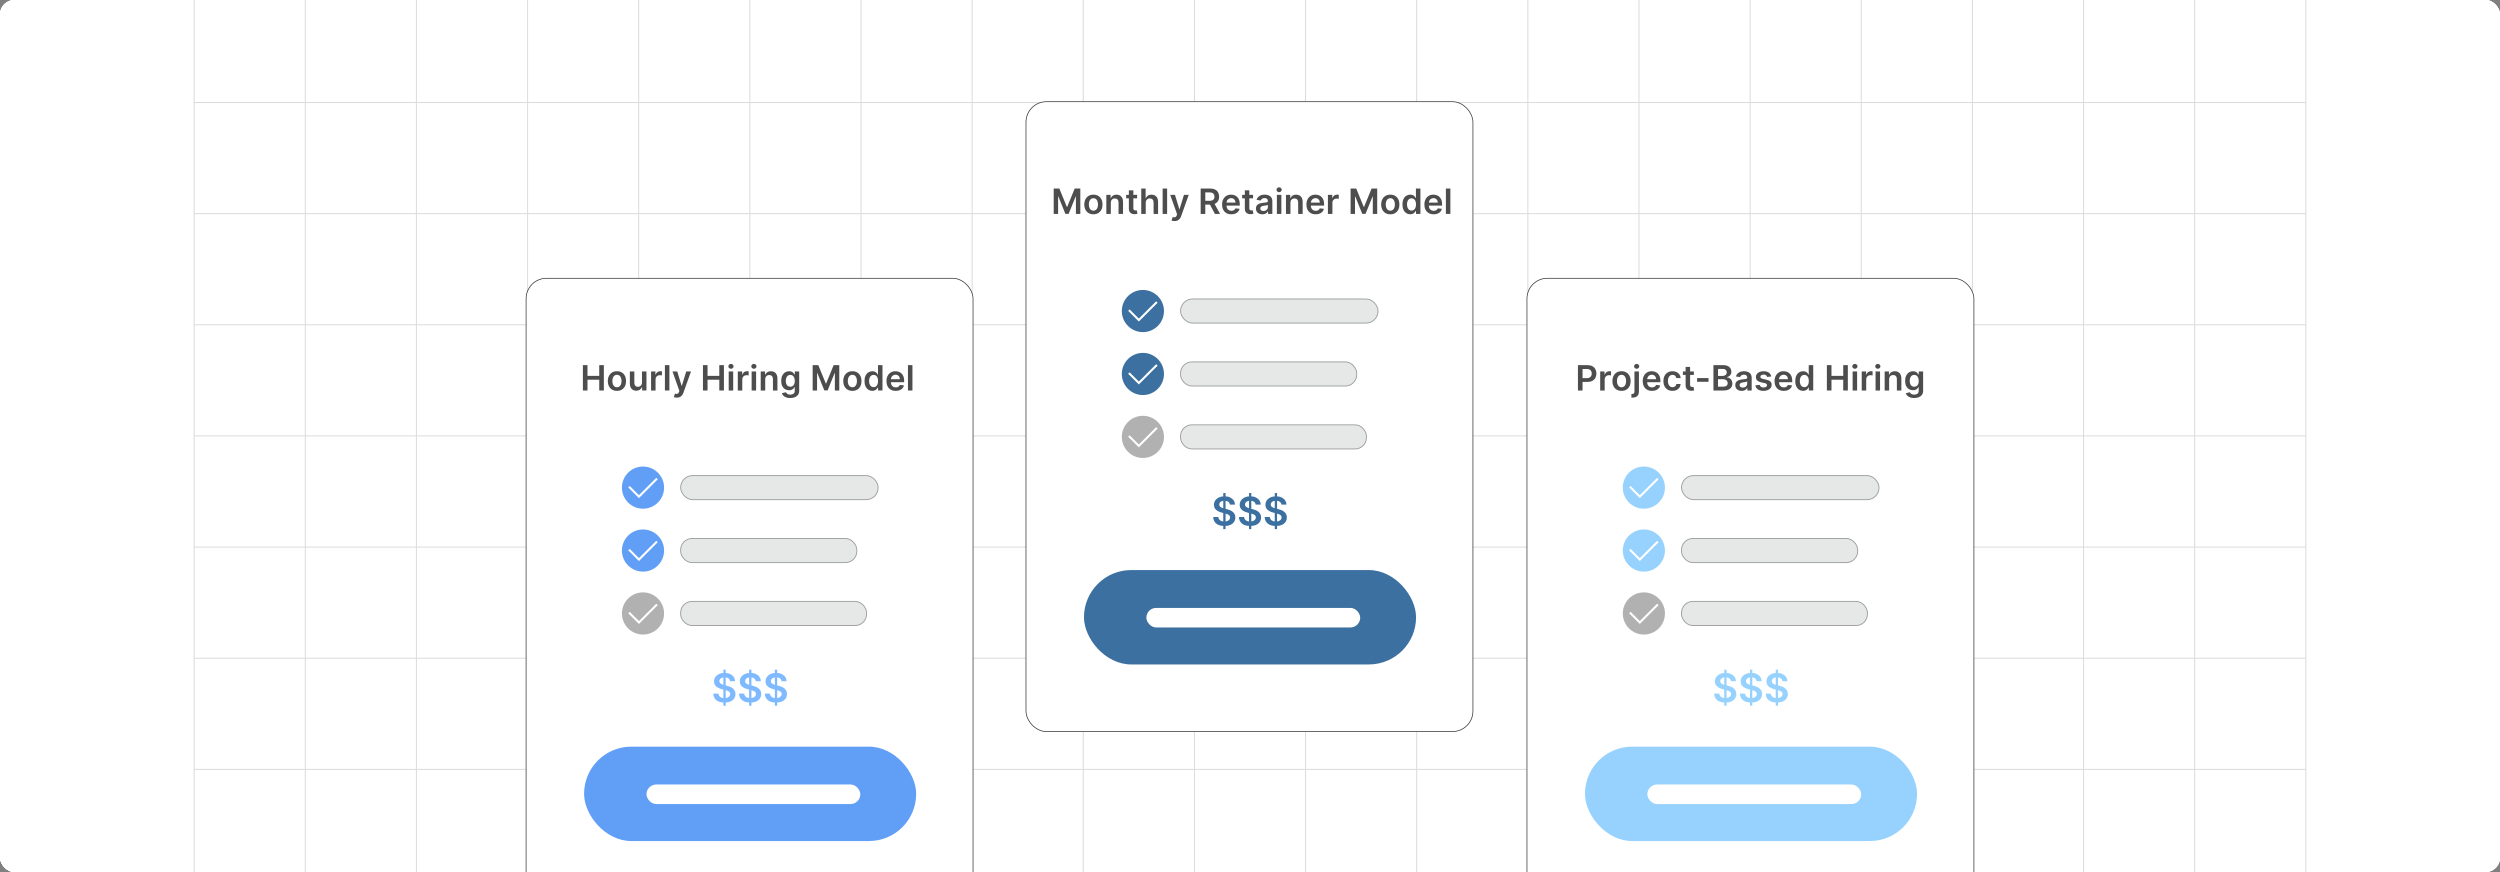 <?xml version="1.0" encoding="UTF-8"?><svg id="Layer_1" xmlns="http://www.w3.org/2000/svg" xmlns:xlink="http://www.w3.org/1999/xlink" viewBox="0 0 860 300"><rect x="0" y="0" width="860" height="300" fill="#808080" stroke="none"/><defs><clipPath id="clippath"><rect y="-.038" width="860" height="300.076" fill="none" stroke-width="0"/></clipPath><clipPath id="clippath-1"><rect y="-.038" width="860" height="300.076" fill="none" stroke-width="0"/></clipPath></defs><rect y="0" width="860" height="300" rx="5" ry="5" fill="#fff" stroke-width="0"/><rect width="860" height="300" rx="5" ry="5" fill="#fff" stroke-width="0"/><g clip-path="url(#clippath)"><rect width="860" height="300" rx="5" ry="5" fill="#fff" stroke-width="0"/><g clip-path="url(#clippath-1)"><rect y="-.038" width="860" height="300" rx="5" ry="5" fill="#fff" stroke-width="0"/><rect x="66.787" y="-2.966" width="726.419" height="305.872" fill="none" stroke="#dbdcdd" stroke-miterlimit="10" stroke-width=".353"/><polyline points="66.791 264.672 105.02 264.672 143.248 264.672 143.265 264.672 181.493 264.672 219.705 264.672 219.721 264.672 257.95 264.672 296.178 264.672 296.195 264.672 334.423 264.672 372.651 264.672 410.896 264.672 449.108 264.672 487.337 264.672 487.353 264.672 525.581 264.672 563.81 264.672 563.826 264.672 602.054 264.672 640.267 264.672 640.283 264.672 678.511 264.672 716.74 264.672 754.968 264.672 754.984 264.672 793.213 264.672" fill="none" stroke="#dbdcdd" stroke-miterlimit="10" stroke-width=".353"/><polyline points="66.791 226.428 105.02 226.428 143.248 226.428 143.265 226.428 181.493 226.428 219.705 226.428 219.721 226.428 257.95 226.428 296.178 226.428 296.195 226.428 334.423 226.428 372.651 226.428 410.896 226.428 449.108 226.428 487.337 226.428 487.353 226.428 525.581 226.428 563.81 226.428 563.826 226.428 602.054 226.428 640.267 226.428 640.283 226.428 678.511 226.428 716.74 226.428 754.968 226.428 754.984 226.428 793.213 226.428" fill="none" stroke="#dbdcdd" stroke-miterlimit="10" stroke-width=".353"/><polyline points="66.791 188.199 105.02 188.199 143.248 188.199 143.265 188.199 181.493 188.199 219.705 188.199 219.721 188.199 257.95 188.199 296.178 188.199 296.195 188.199 334.423 188.199 372.651 188.199 410.896 188.199 449.108 188.199 487.337 188.199 487.353 188.199 525.581 188.199 563.81 188.199 563.826 188.199 602.054 188.199 640.267 188.199 640.283 188.199 678.511 188.199 716.74 188.199 754.968 188.199 754.984 188.199 793.213 188.199" fill="none" stroke="#dbdcdd" stroke-miterlimit="10" stroke-width=".353"/><polyline points="66.791 149.954 105.02 149.954 143.248 149.954 143.265 149.954 181.493 149.954 219.705 149.954 219.721 149.954 257.95 149.954 296.178 149.954 296.195 149.954 334.423 149.954 372.651 149.954 410.896 149.954 449.108 149.954 487.337 149.954 487.353 149.954 525.581 149.954 563.81 149.954 563.826 149.954 602.054 149.954 640.267 149.954 640.283 149.954 678.511 149.954 716.74 149.954 754.968 149.954 754.984 149.954 793.213 149.954" fill="none" stroke="#dbdcdd" stroke-miterlimit="10" stroke-width=".353"/><polyline points="66.791 111.726 105.02 111.726 143.248 111.726 143.265 111.726 181.493 111.726 219.705 111.726 219.721 111.726 257.95 111.726 296.178 111.726 296.195 111.726 334.423 111.726 372.651 111.726 410.896 111.726 449.108 111.726 487.337 111.726 487.353 111.726 525.581 111.726 563.81 111.726 563.826 111.726 602.054 111.726 640.267 111.726 640.283 111.726 678.511 111.726 716.74 111.726 754.968 111.726 754.984 111.726 793.213 111.726" fill="none" stroke="#dbdcdd" stroke-miterlimit="10" stroke-width=".353"/><polyline points="66.791 73.498 105.02 73.498 143.248 73.498 143.265 73.498 181.493 73.498 219.705 73.498 219.721 73.498 257.95 73.498 296.178 73.498 296.195 73.498 334.423 73.498 372.651 73.498 410.896 73.498 449.108 73.498 487.337 73.498 487.353 73.498 525.581 73.498 563.81 73.498 563.826 73.498 602.054 73.498 640.267 73.498 640.283 73.498 678.511 73.498 716.74 73.498 754.968 73.498 754.984 73.498 793.213 73.498" fill="none" stroke="#dbdcdd" stroke-miterlimit="10" stroke-width=".353"/><polyline points="66.791 35.269 105.02 35.269 143.248 35.269 143.265 35.269 181.493 35.269 219.705 35.269 219.721 35.269 257.95 35.269 296.178 35.269 296.195 35.269 334.423 35.269 372.651 35.269 410.896 35.269 449.108 35.269 487.337 35.269 487.353 35.269 525.581 35.269 563.81 35.269 563.826 35.269 602.054 35.269 640.267 35.269 640.283 35.269 678.511 35.269 716.74 35.269 754.968 35.269 754.984 35.269 793.213 35.269" fill="none" stroke="#dbdcdd" stroke-miterlimit="10" stroke-width=".353"/><polyline points="754.966 -2.982 754.966 -2.966 754.966 35.273 754.966 73.498 754.966 111.722 754.966 111.738 754.966 149.947 754.966 188.202 754.966 226.427 754.966 264.666 754.966 302.906" fill="none" stroke="#dbdcdd" stroke-miterlimit="10" stroke-width=".353"/><polyline points="716.742 -2.982 716.742 -2.966 716.742 35.273 716.742 73.498 716.742 111.722 716.742 111.738 716.742 149.947 716.742 188.202 716.742 226.427 716.742 264.666 716.742 302.906" fill="none" stroke="#dbdcdd" stroke-miterlimit="10" stroke-width=".353"/><polyline points="678.517 -2.982 678.517 -2.966 678.517 35.273 678.517 73.498 678.517 111.722 678.517 111.738 678.517 149.947 678.517 188.202 678.517 226.427 678.517 264.666 678.517 302.906" fill="none" stroke="#dbdcdd" stroke-miterlimit="10" stroke-width=".353"/><polyline points="640.262 -2.982 640.262 -2.966 640.262 35.273 640.262 73.498 640.262 111.722 640.262 111.738 640.262 149.947 640.262 188.202 640.262 226.427 640.262 264.666 640.262 302.906" fill="none" stroke="#dbdcdd" stroke-miterlimit="10" stroke-width=".353"/><polyline points="602.053 -2.982 602.053 -2.966 602.053 35.273 602.053 73.498 602.053 111.722 602.053 111.738 602.053 149.947 602.053 188.202 602.053 226.427 602.053 264.666 602.053 302.906" fill="none" stroke="#dbdcdd" stroke-miterlimit="10" stroke-width=".353"/><polyline points="563.813 -2.982 563.813 -2.966 563.813 35.273 563.813 73.498 563.813 111.722 563.813 111.738 563.813 149.947 563.813 188.202 563.813 226.427 563.813 264.666 563.813 302.906" fill="none" stroke="#dbdcdd" stroke-miterlimit="10" stroke-width=".353"/><polyline points="525.588 -2.982 525.588 -2.966 525.588 35.273 525.588 73.498 525.588 111.722 525.588 111.738 525.588 149.947 525.588 188.202 525.588 226.427 525.588 264.666 525.588 302.906" fill="none" stroke="#dbdcdd" stroke-miterlimit="10" stroke-width=".353"/><polyline points="487.334 -2.982 487.334 -2.966 487.334 35.273 487.334 73.498 487.334 111.722 487.334 111.738 487.334 149.947 487.334 188.202 487.334 226.427 487.334 264.666 487.334 302.906" fill="none" stroke="#dbdcdd" stroke-miterlimit="10" stroke-width=".353"/><polyline points="449.109 -2.982 449.109 -2.966 449.109 35.273 449.109 73.498 449.109 111.722 449.109 111.738 449.109 149.947 449.109 188.202 449.109 226.427 449.109 264.666 449.109 302.906" fill="none" stroke="#dbdcdd" stroke-miterlimit="10" stroke-width=".353"/><polyline points="410.899 -2.982 410.899 -2.966 410.899 35.273 410.899 73.498 410.899 111.722 410.899 111.738 410.899 149.947 410.899 188.202 410.899 226.427 410.899 264.666 410.899 302.906" fill="none" stroke="#dbdcdd" stroke-miterlimit="10" stroke-width=".353"/><polyline points="372.645 -2.982 372.645 -2.966 372.645 35.273 372.645 73.498 372.645 111.722 372.645 111.738 372.645 149.947 372.645 188.202 372.645 226.427 372.645 264.666 372.645 302.906" fill="none" stroke="#dbdcdd" stroke-miterlimit="10" stroke-width=".353"/><polyline points="334.42 -2.982 334.42 -2.966 334.42 35.273 334.42 73.498 334.42 111.722 334.42 111.738 334.42 149.947 334.42 188.202 334.42 226.427 334.42 264.666 334.42 302.906" fill="none" stroke="#dbdcdd" stroke-miterlimit="10" stroke-width=".353"/><polyline points="296.18 -2.982 296.18 -2.966 296.18 35.273 296.18 73.498 296.18 111.722 296.18 111.738 296.18 149.947 296.18 188.202 296.18 226.427 296.18 264.666 296.18 302.906" fill="none" stroke="#dbdcdd" stroke-miterlimit="10" stroke-width=".353"/><polyline points="257.956 -2.982 257.956 -2.966 257.956 35.273 257.956 73.498 257.956 111.722 257.956 111.738 257.956 149.947 257.956 188.202 257.956 226.427 257.956 264.666 257.956 302.906" fill="none" stroke="#dbdcdd" stroke-miterlimit="10" stroke-width=".353"/><polyline points="219.701 -2.982 219.701 -2.966 219.701 35.273 219.701 73.498 219.701 111.722 219.701 111.738 219.701 149.947 219.701 188.202 219.701 226.427 219.701 264.666 219.701 302.906" fill="none" stroke="#dbdcdd" stroke-miterlimit="10" stroke-width=".353"/><polyline points="181.491 -2.982 181.491 -2.966 181.491 35.273 181.491 73.498 181.491 111.722 181.491 111.738 181.491 149.947 181.491 188.202 181.491 226.427 181.491 264.666 181.491 302.906" fill="none" stroke="#dbdcdd" stroke-miterlimit="10" stroke-width=".353"/><polyline points="143.252 -2.982 143.252 -2.966 143.252 35.273 143.252 73.498 143.252 111.722 143.252 111.738 143.252 149.947 143.252 188.202 143.252 226.427 143.252 264.666 143.252 302.906" fill="none" stroke="#dbdcdd" stroke-miterlimit="10" stroke-width=".353"/><polyline points="105.027 -2.982 105.027 -2.966 105.027 35.273 105.027 73.498 105.027 111.722 105.027 111.738 105.027 149.947 105.027 188.202 105.027 226.427 105.027 264.666 105.027 302.906" fill="none" stroke="#dbdcdd" stroke-miterlimit="10" stroke-width=".353"/><rect x="525.275" y="95.728" width="153.749" height="216.672" rx="7.028" ry="7.028" fill="#fff" stroke="#333" stroke-miterlimit="10" stroke-width=".25"/><path d="M542.811,134.332v-8.727h3.273c.67,0,1.233.125,1.69.375s.801.594,1.035,1.029c.234.436.352.932.352,1.485,0,.56-.117,1.057-.353,1.491-.235.435-.584.776-1.044,1.025-.46.248-1.027.372-1.7.372h-2.169v-1.3h1.956c.392,0,.713-.067.963-.204s.435-.324.556-.562c.121-.238.182-.513.182-.822s-.06-.582-.182-.818c-.12-.235-.307-.42-.558-.552-.252-.132-.575-.198-.97-.198h-1.449v7.406h-1.581Z" fill="#4d4d4d" stroke-width="0"/><path d="M550.466,134.332v-6.546h1.495v1.092h.068c.119-.378.324-.67.616-.876.291-.206.624-.31.999-.31.085,0,.181.004.287.011.107.008.195.019.267.032v1.419c-.065-.022-.168-.043-.309-.061s-.276-.027-.407-.027c-.281,0-.533.06-.756.181-.224.121-.398.288-.526.501s-.192.459-.192.737v3.848h-1.542Z" fill="#4d4d4d" stroke-width="0"/><path d="M557.807,134.46c-.639,0-1.193-.141-1.662-.422s-.831-.675-1.088-1.181c-.258-.506-.386-1.097-.386-1.772s.128-1.269.386-1.777c.257-.508.619-.903,1.088-1.185s1.023-.422,1.662-.422c.64,0,1.193.141,1.662.422s.832.677,1.089,1.185c.257.509.386,1.102.386,1.777s-.129,1.267-.386,1.772-.62.899-1.089,1.181-1.022.422-1.662.422ZM557.816,133.224c.347,0,.637-.096.869-.287.233-.191.407-.449.522-.773s.172-.685.172-1.082c0-.401-.057-.764-.172-1.089s-.289-.585-.522-.778c-.232-.193-.522-.289-.869-.289-.355,0-.649.096-.884.289s-.409.453-.524.778-.173.688-.173,1.089c0,.398.058.758.173,1.082s.29.582.524.773.528.287.884.287Z" fill="#4d4d4d" stroke-width="0"/><path d="M562.248,127.786h1.542v6.921c0,.472-.089.86-.269,1.168-.179.307-.438.535-.775.685s-.748.226-1.231.226c-.057,0-.109,0-.157-.002-.049-.001-.102-.003-.158-.006v-1.258c.043.003.081.005.115.007.034.001.069.002.106.002.296,0,.507-.071.635-.215s.192-.353.192-.629v-6.899ZM563.014,126.857c-.247,0-.458-.081-.633-.245-.175-.163-.262-.359-.262-.59,0-.233.087-.431.262-.595.175-.163.386-.245.633-.245.244,0,.454.082.629.245.175.164.262.361.262.595,0,.231-.087.427-.262.59-.175.164-.385.245-.629.245Z" fill="#4d4d4d" stroke-width="0"/><path d="M568.273,134.46c-.656,0-1.223-.137-1.698-.411s-.842-.663-1.098-1.168c-.255-.504-.383-1.099-.383-1.783,0-.673.128-1.265.386-1.774.257-.511.617-.908,1.08-1.193.463-.286,1.007-.429,1.632-.429.403,0,.785.065,1.145.194.359.129.677.328.954.599.277.27.495.613.654,1.029s.238.911.238,1.484v.474h-5.365v-1.04h3.887c-.003-.296-.066-.559-.191-.79-.125-.232-.299-.414-.522-.548-.223-.134-.482-.2-.777-.2-.315,0-.593.076-.831.228-.238.152-.424.352-.557.597-.132.246-.199.515-.202.808v.907c0,.381.069.707.209.979.139.272.334.478.584.622s.542.215.878.215c.224,0,.428-.031.609-.096.182-.064.339-.158.473-.283s.234-.279.303-.465l1.44.162c-.091.381-.264.713-.518.995-.255.283-.579.502-.974.656-.396.155-.847.232-1.355.232Z" fill="#4d4d4d" stroke-width="0"/><path d="M575.343,134.46c-.653,0-1.214-.144-1.681-.431-.468-.287-.827-.684-1.078-1.19-.252-.508-.377-1.092-.377-1.754,0-.665.128-1.252.383-1.762.256-.511.617-.908,1.085-1.193.467-.286,1.02-.429,1.66-.429.53,0,1.002.098,1.412.292s.738.469.982.822.384.767.418,1.238h-1.475c-.06-.315-.201-.579-.424-.791-.224-.211-.521-.317-.894-.317-.315,0-.592.085-.831.254-.238.169-.424.411-.556.727s-.198.693-.198,1.134c0,.445.065.828.196,1.148.131.319.315.565.552.737s.517.258.837.258c.228,0,.432-.044.612-.13.18-.087.331-.213.453-.378.122-.164.206-.364.252-.601h1.475c-.037.463-.174.873-.409,1.23-.236.356-.558.635-.964.835s-.883.301-1.432.301Z" fill="#4d4d4d" stroke-width="0"/><path d="M582.685,127.786v1.193h-3.764v-1.193h3.764ZM579.851,126.219h1.542v6.144c0,.207.032.366.097.476.064.109.148.184.253.224.105.039.222.06.35.06.097,0,.185-.007.267-.021s.143-.027.185-.038l.26,1.206c-.083.028-.2.06-.352.094-.152.033-.338.054-.557.06-.386.011-.734-.048-1.044-.177-.31-.13-.555-.331-.735-.604-.18-.273-.269-.613-.266-1.022v-6.4Z" fill="#4d4d4d" stroke-width="0"/><path d="M587.73,130.062v1.27h-3.929v-1.27h3.929Z" fill="#4d4d4d" stroke-width="0"/><path d="M589.422,134.332v-8.727h3.342c.63,0,1.155.099,1.574.297.419.197.732.466.941.807.209.342.314.728.314,1.159,0,.355-.068.659-.204.91-.137.251-.32.455-.55.611-.231.156-.487.269-.771.337v.085c.31.018.607.111.893.283s.519.414.701.727.273.69.273,1.134c0,.452-.109.857-.328,1.217s-.548.643-.988.85c-.44.208-.995.311-1.662.311h-3.533ZM591.003,129.316h1.565c.273,0,.519-.051.737-.151s.391-.244.518-.431c.126-.185.19-.406.19-.662,0-.338-.118-.616-.355-.835s-.589-.328-1.055-.328h-1.599v2.407ZM591.003,133.011h1.7c.574,0,.988-.109,1.242-.33.255-.22.382-.503.382-.85,0-.259-.064-.492-.191-.701s-.31-.374-.546-.494c-.235-.121-.517-.182-.844-.182h-1.743v2.557Z" fill="#4d4d4d" stroke-width="0"/><path d="M599.125,134.464c-.414,0-.787-.074-1.118-.224s-.593-.37-.784-.662c-.191-.293-.288-.653-.288-1.083,0-.369.068-.675.205-.916s.322-.435.559-.579c.235-.145.502-.255.799-.331.297-.075.605-.13.922-.164.384-.039.695-.075.934-.108.238-.032.413-.084.522-.153s.164-.178.164-.326v-.025c0-.321-.096-.569-.286-.746-.19-.176-.464-.264-.822-.264-.378,0-.677.082-.896.247-.221.165-.369.359-.445.584l-1.44-.205c.113-.398.301-.731.562-.999.261-.269.581-.47.958-.606.378-.135.796-.202,1.253-.202.315,0,.63.037.942.111.312.073.598.195.856.364.258.169.467.398.624.688.158.29.236.652.236,1.087v4.381h-1.482v-.899h-.052c-.094.182-.225.352-.394.51-.169.157-.381.284-.635.379-.255.096-.553.143-.894.143ZM599.526,133.331c.31,0,.577-.062.805-.185.228-.124.403-.288.526-.492.124-.205.185-.428.185-.669v-.771c-.049.04-.13.076-.245.11s-.243.065-.386.09c-.142.025-.282.048-.422.068-.139.019-.26.037-.362.051-.23.031-.435.083-.617.153-.183.071-.326.17-.431.296-.105.127-.158.29-.158.488,0,.284.104.499.311.644s.472.218.793.218Z" fill="#4d4d4d" stroke-width="0"/><path d="M609.309,129.517l-1.406.153c-.04-.142-.108-.275-.207-.4-.098-.125-.23-.226-.394-.303-.165-.076-.366-.115-.606-.115-.321,0-.59.07-.808.209-.217.14-.324.319-.321.541-.003.19.067.346.211.465s.381.218.714.294l1.116.238c.619.134,1.08.346,1.383.636.303.289.455.669.458,1.138-.003.412-.123.774-.36,1.089-.237.314-.565.559-.986.734-.42.177-.903.265-1.448.265-.802,0-1.446-.168-1.935-.505-.488-.337-.779-.807-.873-1.408l1.504-.145c.068.296.213.519.435.669.222.151.51.227.865.227.366,0,.661-.075.885-.227.223-.15.334-.336.334-.558,0-.188-.071-.343-.215-.465s-.366-.216-.667-.281l-1.116-.234c-.628-.131-1.093-.352-1.394-.662-.302-.311-.45-.706-.447-1.183-.003-.403.106-.754.33-1.051.223-.297.534-.527.933-.69.399-.163.86-.245,1.383-.245.768,0,1.372.164,1.813.49.441.327.715.769.82,1.325Z" fill="#4d4d4d" stroke-width="0"/><path d="M613.622,134.46c-.656,0-1.223-.137-1.698-.411s-.842-.663-1.098-1.168c-.255-.504-.383-1.099-.383-1.783,0-.673.128-1.265.386-1.774.257-.511.617-.908,1.08-1.193.463-.286,1.007-.429,1.632-.429.403,0,.785.065,1.145.194.359.129.677.328.954.599.277.27.495.613.654,1.029s.238.911.238,1.484v.474h-5.365v-1.04h3.887c-.003-.296-.066-.559-.191-.79-.125-.232-.299-.414-.522-.548-.223-.134-.482-.2-.777-.2-.315,0-.593.076-.831.228-.238.152-.424.352-.557.597-.132.246-.199.515-.202.808v.907c0,.381.069.707.209.979.139.272.334.478.584.622s.542.215.878.215c.224,0,.428-.031.609-.096.182-.064.339-.158.473-.283s.234-.279.303-.465l1.44.162c-.091.381-.264.713-.518.995-.255.283-.579.502-.974.656-.396.155-.847.232-1.355.232Z" fill="#4d4d4d" stroke-width="0"/><path d="M620.265,134.447c-.515,0-.975-.132-1.381-.397s-.728-.647-.963-1.15c-.236-.503-.353-1.114-.353-1.833,0-.727.12-1.341.359-1.843.24-.501.565-.881.975-1.138.408-.257.864-.386,1.367-.386.384,0,.699.065.946.194.247.129.443.284.588.464.145.181.257.351.337.51h.064v-3.265h1.547v8.727h-1.517v-1.031h-.094c-.08.159-.194.327-.346.505-.15.178-.349.329-.596.454-.248.125-.559.188-.934.188ZM620.696,133.182c.326,0,.605-.089.835-.267s.404-.426.524-.743c.119-.318.179-.69.179-1.112,0-.424-.06-.791-.177-1.103-.118-.312-.291-.556-.52-.73-.229-.173-.509-.26-.841-.26-.344,0-.631.09-.861.269-.23.179-.403.426-.519.741-.117.315-.175.677-.175,1.083,0,.409.059.773.177,1.093s.293.571.524.754c.231.184.516.275.855.275Z" fill="#4d4d4d" stroke-width="0"/><path d="M628.447,134.332v-8.727h1.581v3.695h4.044v-3.695h1.586v8.727h-1.586v-3.707h-4.044v3.707h-1.581Z" fill="#4d4d4d" stroke-width="0"/><path d="M638.082,126.857c-.244,0-.455-.081-.631-.245-.176-.163-.265-.359-.265-.59,0-.233.089-.431.265-.595.176-.163.387-.245.631-.245.247,0,.458.082.633.245.175.164.262.361.262.595,0,.231-.087.427-.262.59-.175.164-.386.245-.633.245ZM637.306,134.332v-6.546h1.542v6.546h-1.542Z" fill="#4d4d4d" stroke-width="0"/><path d="M640.434,134.332v-6.546h1.495v1.092h.068c.119-.378.324-.67.616-.876.291-.206.624-.31.999-.31.085,0,.181.004.287.011.107.008.195.019.267.032v1.419c-.065-.022-.168-.043-.309-.061s-.276-.027-.407-.027c-.281,0-.533.06-.756.181-.224.121-.398.288-.526.501s-.192.459-.192.737v3.848h-1.542Z" fill="#4d4d4d" stroke-width="0"/><path d="M645.97,126.857c-.244,0-.455-.081-.631-.245-.176-.163-.265-.359-.265-.59,0-.233.089-.431.265-.595.176-.163.387-.245.631-.245.247,0,.458.082.633.245.175.164.262.361.262.595,0,.231-.087.427-.262.59-.175.164-.386.245-.633.245ZM645.194,134.332v-6.546h1.542v6.546h-1.542Z" fill="#4d4d4d" stroke-width="0"/><path d="M649.864,130.497v3.835h-1.542v-6.546h1.474v1.112h.077c.15-.366.392-.657.723-.873.33-.216.74-.324,1.23-.324.451,0,.846.097,1.182.29.337.193.599.473.784.84.186.366.278.81.275,1.333v4.168h-1.543v-3.929c0-.438-.112-.78-.339-1.027-.226-.247-.537-.371-.935-.371-.27,0-.509.06-.718.178-.209.117-.372.287-.49.509-.117.222-.177.49-.177.806Z" fill="#4d4d4d" stroke-width="0"/><path d="M658.485,136.923c-.555,0-1.03-.074-1.428-.224-.398-.149-.718-.349-.959-.599s-.409-.527-.503-.831l1.39-.337c.061.128.153.255.273.382.119.126.28.231.483.315.203.083.46.125.769.125.438,0,.8-.105,1.086-.317.287-.211.431-.559.431-1.042v-1.239h-.076c-.08.159-.195.322-.348.489-.152.168-.352.309-.601.422-.249.114-.56.171-.935.171-.503,0-.958-.118-1.366-.355-.407-.237-.731-.593-.972-1.065-.239-.474-.359-1.066-.359-1.779,0-.719.12-1.326.359-1.822.24-.495.565-.872.975-1.129.408-.257.864-.386,1.367-.386.384,0,.7.065.948.194.249.129.447.284.595.464.147.181.26.351.337.51h.085v-1.083h1.522v6.652c0,.56-.134,1.022-.4,1.39-.268.366-.633.641-1.096.822s-.988.273-1.576.273ZM658.498,133.028c.326,0,.605-.08.835-.239s.404-.388.524-.685c.119-.299.179-.656.179-1.074,0-.412-.06-.772-.177-1.082-.118-.31-.291-.551-.52-.723-.229-.172-.509-.258-.841-.258-.344,0-.631.09-.861.269-.23.179-.403.424-.519.735-.117.31-.175.664-.175,1.059,0,.4.059.751.177,1.051s.293.532.524.698c.231.167.516.25.855.25Z" fill="#4d4d4d" stroke-width="0"/><path d="M595.428,234.339c-.046-.424-.235-.753-.569-.988-.335-.236-.769-.354-1.302-.354-.374,0-.695.057-.964.17s-.474.267-.615.46c-.143.194-.215.415-.218.664,0,.207.047.386.143.538.096.151.226.28.39.385.165.105.348.193.548.265s.402.131.606.179l.931.233c.375.087.735.205,1.083.353s.659.336.935.561c.275.227.494.499.656.819.161.319.242.694.242,1.124,0,.581-.148,1.093-.445,1.533-.298.441-.727.785-1.287,1.032s-1.238.371-2.032.371c-.772,0-1.441-.12-2.009-.358-.566-.239-1.01-.588-1.327-1.047-.318-.459-.49-1.018-.517-1.677h1.769c.026.346.133.633.32.862.186.23.432.401.733.514.303.113.641.17,1.016.17.391,0,.734-.059,1.029-.177.296-.118.527-.283.695-.494.168-.212.254-.46.257-.744-.003-.259-.079-.473-.228-.642-.148-.17-.356-.312-.623-.427-.266-.114-.577-.217-.933-.308l-1.129-.291c-.817-.21-1.463-.528-1.935-.957-.474-.428-.71-.997-.71-1.708,0-.584.159-1.097.477-1.536.318-.439.752-.78,1.301-1.024s1.171-.366,1.865-.366c.704,0,1.322.122,1.853.366s.949.581,1.253,1.013.46.927.47,1.485h-1.73ZM593.136,242.774v-12.404h.795v12.404h-.795Z" fill="#97d2ff" stroke-width="0"/><path d="M604.286,234.339c-.046-.424-.235-.753-.569-.988-.335-.236-.769-.354-1.302-.354-.374,0-.695.057-.964.17s-.474.267-.615.46c-.143.194-.215.415-.218.664,0,.207.047.386.143.538.096.151.226.28.39.385.165.105.348.193.548.265s.402.131.606.179l.931.233c.375.087.735.205,1.083.353s.659.336.935.561c.275.227.494.499.656.819.161.319.242.694.242,1.124,0,.581-.148,1.093-.445,1.533-.298.441-.727.785-1.287,1.032s-1.238.371-2.032.371c-.772,0-1.441-.12-2.009-.358-.566-.239-1.01-.588-1.327-1.047-.318-.459-.49-1.018-.517-1.677h1.769c.026.346.133.633.32.862.186.23.432.401.733.514.303.113.641.17,1.016.17.391,0,.734-.059,1.029-.177.296-.118.527-.283.695-.494.168-.212.254-.46.257-.744-.003-.259-.079-.473-.228-.642-.148-.17-.356-.312-.623-.427-.266-.114-.577-.217-.933-.308l-1.129-.291c-.817-.21-1.463-.528-1.935-.957-.474-.428-.71-.997-.71-1.708,0-.584.159-1.097.477-1.536.318-.439.752-.78,1.301-1.024s1.171-.366,1.865-.366c.704,0,1.322.122,1.853.366s.949.581,1.253,1.013.46.927.47,1.485h-1.73ZM601.994,242.774v-12.404h.795v12.404h-.795Z" fill="#97d2ff" stroke-width="0"/><path d="M613.143,234.339c-.046-.424-.235-.753-.569-.988-.335-.236-.769-.354-1.302-.354-.374,0-.695.057-.964.17s-.474.267-.615.46c-.143.194-.215.415-.218.664,0,.207.047.386.143.538.096.151.226.28.39.385.165.105.348.193.548.265s.402.131.606.179l.931.233c.375.087.735.205,1.083.353s.659.336.935.561c.275.227.494.499.656.819.161.319.242.694.242,1.124,0,.581-.148,1.093-.445,1.533-.298.441-.727.785-1.287,1.032s-1.238.371-2.032.371c-.772,0-1.441-.12-2.009-.358-.566-.239-1.01-.588-1.327-1.047-.318-.459-.49-1.018-.517-1.677h1.769c.026.346.133.633.32.862.186.23.432.401.733.514.303.113.641.17,1.016.17.391,0,.734-.059,1.029-.177.296-.118.527-.283.695-.494.168-.212.254-.46.257-.744-.003-.259-.079-.473-.228-.642-.148-.17-.356-.312-.623-.427-.266-.114-.577-.217-.933-.308l-1.129-.291c-.817-.21-1.463-.528-1.935-.957-.474-.428-.71-.997-.71-1.708,0-.584.159-1.097.477-1.536.318-.439.752-.78,1.301-1.024s1.171-.366,1.865-.366c.704,0,1.322.122,1.853.366s.949.581,1.253,1.013.46.927.47,1.485h-1.73ZM610.851,242.774v-12.404h.795v12.404h-.795Z" fill="#97d2ff" stroke-width="0"/><circle cx="565.491" cy="167.741" r="7.254" fill="#97d2ff" stroke-width="0"/><polyline points="560.673 167.435 564.09 170.851 570.309 164.632" fill="none" stroke="#fff" stroke-miterlimit="10" stroke-width=".715"/><rect x="578.441" y="163.596" width="67.944" height="8.292" rx="4.146" ry="4.146" fill="#e6e7e7" stroke="#9c9ea1" stroke-miterlimit="10" stroke-width=".321"/><circle cx="565.491" cy="189.387" r="7.254" fill="#97d2ff" stroke-width="0"/><rect x="578.441" y="185.241" width="60.608" height="8.292" rx="3.916" ry="3.916" fill="#e6e7e7" stroke="#9c9ea1" stroke-miterlimit="10" stroke-width=".321"/><circle cx="565.491" cy="211.033" r="7.254" fill="#b1b1b1" stroke-width="0"/><polyline points="560.673 210.726 564.09 214.143 570.309 207.923" fill="none" stroke="#fff" stroke-miterlimit="10" stroke-width=".715"/><rect x="578.441" y="206.887" width="63.949" height="8.292" rx="3.894" ry="3.894" fill="#e6e7e7" stroke="#9c9ea1" stroke-miterlimit="10" stroke-width=".321"/><rect x="545.222" y="256.847" width="114.241" height="32.469" rx="16.234" ry="16.234" fill="#97d2ff" stroke-width="0"/><rect x="566.688" y="269.864" width="73.558" height="6.725" rx="3.363" ry="3.363" fill="#fff" stroke-width="0"/><polyline points="560.673 189.08 564.09 192.497 570.309 186.278" fill="none" stroke="#fff" stroke-miterlimit="10" stroke-width=".715"/><rect x="352.939" y="34.984" width="153.749" height="216.672" rx="7.028" ry="7.028" fill="#fff" stroke="#333" stroke-miterlimit="10" stroke-width=".25"/><path d="M362.475,64.859h1.935l2.591,6.324h.102l2.591-6.324h1.935v8.727h-1.518v-5.996h-.081l-2.412,5.971h-1.133l-2.412-5.983h-.081v6.009h-1.518v-8.727Z" fill="#4d4d4d" stroke-width="0"/><path d="M376.137,73.715c-.639,0-1.193-.141-1.662-.422s-.831-.675-1.088-1.181c-.258-.506-.386-1.097-.386-1.772s.128-1.269.386-1.777c.257-.508.619-.903,1.088-1.185s1.023-.422,1.662-.422c.64,0,1.193.141,1.662.422s.832.677,1.089,1.185c.257.509.386,1.102.386,1.777s-.129,1.267-.386,1.772-.62.899-1.089,1.181-1.022.422-1.662.422ZM376.146,72.478c.347,0,.637-.096.869-.287.233-.191.407-.449.522-.773s.172-.685.172-1.082c0-.401-.057-.764-.172-1.089s-.289-.585-.522-.778c-.232-.193-.522-.289-.869-.289-.355,0-.649.096-.884.289s-.409.453-.524.778-.173.688-.173,1.089c0,.398.058.758.173,1.082s.29.582.524.773.528.287.884.287Z" fill="#4d4d4d" stroke-width="0"/><path d="M382.12,69.752v3.835h-1.542v-6.546h1.474v1.112h.077c.15-.366.392-.657.723-.873.33-.216.74-.324,1.23-.324.451,0,.846.097,1.182.29.337.193.599.473.784.84.186.366.278.81.275,1.333v4.168h-1.543v-3.929c0-.438-.112-.78-.339-1.027-.226-.247-.537-.371-.935-.371-.27,0-.509.06-.718.178-.209.117-.372.287-.49.509-.117.222-.177.49-.177.806Z" fill="#4d4d4d" stroke-width="0"/><path d="M391.164,67.041v1.193h-3.764v-1.193h3.764ZM388.33,65.474h1.542v6.144c0,.207.032.366.097.476.064.109.148.184.253.224.105.039.222.06.35.06.097,0,.185-.007.267-.021s.143-.027.185-.038l.26,1.206c-.083.028-.2.06-.352.094-.152.033-.338.054-.557.06-.386.011-.734-.048-1.044-.177-.31-.13-.555-.331-.735-.604-.18-.273-.269-.613-.266-1.022v-6.4Z" fill="#4d4d4d" stroke-width="0"/><path d="M394.133,69.752v3.835h-1.542v-8.727h1.508v3.294h.077c.153-.369.392-.661.714-.875.322-.215.733-.322,1.233-.322.454,0,.851.096,1.19.286.338.19.6.469.786.835.185.366.278.814.278,1.342v4.168h-1.542v-3.929c0-.44-.113-.783-.339-1.029s-.542-.369-.948-.369c-.273,0-.517.06-.731.178-.215.117-.383.287-.503.509-.121.222-.182.49-.182.806Z" fill="#4d4d4d" stroke-width="0"/><path d="M401.488,64.859v8.727h-1.542v-8.727h1.542Z" fill="#4d4d4d" stroke-width="0"/><path d="M404.031,76.041c-.21,0-.403-.016-.581-.049-.178-.032-.319-.07-.424-.112l.357-1.202c.225.065.425.097.601.094.177-.003.332-.058.467-.164s.25-.283.344-.53l.132-.353-2.374-6.683h1.637l1.509,4.943h.067l1.514-4.943h1.641l-2.621,7.339c-.122.347-.284.644-.486.893-.201.248-.447.439-.739.571-.291.132-.639.197-1.042.197Z" fill="#4d4d4d" stroke-width="0"/><path d="M413.031,73.587v-8.727h3.273c.67,0,1.233.117,1.69.35.456.233.801.559,1.035.979.234.419.352.906.352,1.463,0,.56-.118,1.045-.355,1.456-.237.41-.586.727-1.046.95-.461.223-1.026.334-1.696.334h-2.331v-1.312h2.118c.392,0,.713-.055.963-.164s.435-.27.556-.481c.121-.211.182-.472.182-.782,0-.31-.061-.574-.184-.794-.122-.221-.309-.388-.558-.503-.25-.115-.573-.173-.968-.173h-1.449v7.406h-1.581ZM417.54,69.633l2.161,3.954h-1.765l-2.122-3.954h1.726Z" fill="#4d4d4d" stroke-width="0"/><path d="M423.574,73.715c-.656,0-1.223-.137-1.698-.411s-.842-.663-1.098-1.168c-.255-.504-.383-1.099-.383-1.783,0-.673.128-1.265.386-1.774.257-.511.617-.908,1.08-1.193.463-.286,1.007-.429,1.632-.429.403,0,.785.065,1.145.194.359.129.677.328.954.599.277.27.495.613.654,1.029s.238.911.238,1.484v.474h-5.365v-1.04h3.887c-.003-.296-.066-.559-.191-.79-.125-.232-.299-.414-.522-.548-.223-.134-.482-.2-.777-.2-.315,0-.593.076-.831.228-.238.152-.424.352-.557.597-.132.246-.199.515-.202.808v.907c0,.381.069.707.209.979.139.272.334.478.584.622s.542.215.878.215c.224,0,.428-.031.609-.096.182-.064.339-.158.473-.283s.234-.279.303-.465l1.44.162c-.091.381-.264.713-.518.995-.255.283-.579.502-.974.656-.396.155-.847.232-1.355.232Z" fill="#4d4d4d" stroke-width="0"/><path d="M431.057,67.041v1.193h-3.764v-1.193h3.764ZM428.223,65.474h1.542v6.144c0,.207.032.366.097.476.064.109.148.184.253.224.105.039.222.06.35.06.097,0,.185-.007.267-.021s.143-.027.185-.038l.26,1.206c-.083.028-.2.06-.352.094-.152.033-.338.054-.557.06-.386.011-.734-.048-1.044-.177-.31-.13-.555-.331-.735-.604-.18-.273-.269-.613-.266-1.022v-6.4Z" fill="#4d4d4d" stroke-width="0"/><path d="M434.231,73.719c-.414,0-.787-.074-1.118-.224s-.593-.37-.784-.662c-.191-.293-.288-.653-.288-1.083,0-.369.068-.675.205-.916s.322-.435.559-.579c.235-.145.502-.255.799-.331.297-.075.605-.13.922-.164.384-.039.695-.075.934-.108.238-.032.413-.084.522-.153s.164-.178.164-.326v-.025c0-.321-.096-.569-.286-.746-.19-.176-.464-.264-.822-.264-.378,0-.677.082-.896.247-.221.165-.369.359-.445.584l-1.44-.205c.113-.398.301-.731.562-.999.261-.269.581-.47.958-.606.378-.135.796-.202,1.253-.202.315,0,.63.037.942.111.312.073.598.195.856.364.258.169.467.398.624.688.158.29.236.652.236,1.087v4.381h-1.482v-.899h-.052c-.094.182-.225.352-.394.51-.169.157-.381.284-.635.379-.255.096-.553.143-.894.143ZM434.633,72.586c.31,0,.577-.062.805-.185.228-.124.403-.288.526-.492.124-.205.185-.428.185-.669v-.771c-.049.04-.13.076-.245.11s-.243.065-.386.09c-.142.025-.282.048-.422.068-.139.019-.26.037-.362.051-.23.031-.435.083-.617.153-.183.071-.326.17-.431.296-.105.127-.158.29-.158.488,0,.284.104.499.311.644s.472.218.793.218Z" fill="#4d4d4d" stroke-width="0"/><path d="M440.018,66.112c-.244,0-.455-.081-.631-.245-.176-.163-.265-.359-.265-.59,0-.233.089-.431.265-.595.176-.163.387-.245.631-.245.247,0,.458.082.633.245.175.164.262.361.262.595,0,.231-.087.427-.262.59-.175.164-.386.245-.633.245ZM439.243,73.587v-6.546h1.542v6.546h-1.542Z" fill="#4d4d4d" stroke-width="0"/><path d="M443.913,69.752v3.835h-1.542v-6.546h1.474v1.112h.077c.15-.366.392-.657.723-.873.33-.216.74-.324,1.23-.324.451,0,.846.097,1.182.29.337.193.599.473.784.84.186.366.278.81.275,1.333v4.168h-1.543v-3.929c0-.438-.112-.78-.339-1.027-.226-.247-.537-.371-.935-.371-.27,0-.509.06-.718.178-.209.117-.372.287-.49.509-.117.222-.177.49-.177.806Z" fill="#4d4d4d" stroke-width="0"/><path d="M452.586,73.715c-.656,0-1.223-.137-1.698-.411s-.842-.663-1.098-1.168c-.255-.504-.383-1.099-.383-1.783,0-.673.128-1.265.386-1.774.257-.511.617-.908,1.08-1.193.463-.286,1.007-.429,1.632-.429.403,0,.785.065,1.145.194.359.129.677.328.954.599.277.27.495.613.654,1.029s.238.911.238,1.484v.474h-5.365v-1.04h3.887c-.003-.296-.066-.559-.191-.79-.125-.232-.299-.414-.522-.548-.223-.134-.482-.2-.777-.2-.315,0-.593.076-.831.228-.238.152-.424.352-.557.597-.132.246-.199.515-.202.808v.907c0,.381.069.707.209.979.139.272.334.478.584.622s.542.215.878.215c.224,0,.428-.031.609-.096.182-.064.339-.158.473-.283s.234-.279.303-.465l1.44.162c-.091.381-.264.713-.518.995-.255.283-.579.502-.974.656-.396.155-.847.232-1.355.232Z" fill="#4d4d4d" stroke-width="0"/><path d="M456.801,73.587v-6.546h1.495v1.092h.068c.119-.378.324-.67.616-.876.291-.206.624-.31.999-.31.085,0,.181.004.287.011.107.008.195.019.267.032v1.419c-.065-.022-.168-.043-.309-.061s-.276-.027-.407-.027c-.281,0-.533.06-.756.181-.224.121-.398.288-.526.501s-.192.459-.192.737v3.848h-1.542Z" fill="#4d4d4d" stroke-width="0"/><path d="M464.606,64.859h1.935l2.591,6.324h.102l2.591-6.324h1.935v8.727h-1.518v-5.996h-.081l-2.412,5.971h-1.133l-2.412-5.983h-.081v6.009h-1.518v-8.727Z" fill="#4d4d4d" stroke-width="0"/><path d="M478.268,73.715c-.639,0-1.193-.141-1.662-.422s-.831-.675-1.088-1.181c-.258-.506-.386-1.097-.386-1.772s.128-1.269.386-1.777c.257-.508.619-.903,1.088-1.185s1.023-.422,1.662-.422c.64,0,1.193.141,1.662.422s.832.677,1.089,1.185c.257.509.386,1.102.386,1.777s-.129,1.267-.386,1.772-.62.899-1.089,1.181-1.022.422-1.662.422ZM478.277,72.478c.347,0,.637-.096.869-.287.233-.191.407-.449.522-.773s.172-.685.172-1.082c0-.401-.057-.764-.172-1.089s-.289-.585-.522-.778c-.232-.193-.522-.289-.869-.289-.355,0-.649.096-.884.289s-.409.453-.524.778-.173.688-.173,1.089c0,.398.058.758.173,1.082s.29.582.524.773.528.287.884.287Z" fill="#4d4d4d" stroke-width="0"/><path d="M485.137,73.702c-.515,0-.975-.132-1.381-.397s-.728-.647-.963-1.15c-.236-.503-.353-1.114-.353-1.833,0-.727.12-1.341.359-1.843.24-.501.565-.881.975-1.138.408-.257.864-.386,1.367-.386.384,0,.699.065.946.194.247.129.443.284.588.464.145.181.257.351.337.51h.064v-3.265h1.547v8.727h-1.517v-1.031h-.094c-.08.159-.194.327-.346.505-.15.178-.349.329-.596.454-.248.125-.559.188-.934.188ZM485.568,72.436c.326,0,.605-.089.835-.267s.404-.426.524-.743c.119-.318.179-.69.179-1.112,0-.424-.06-.791-.177-1.103-.118-.312-.291-.556-.52-.73-.229-.173-.509-.26-.841-.26-.344,0-.631.09-.861.269-.23.179-.403.426-.519.741-.117.315-.175.677-.175,1.083,0,.409.059.773.177,1.093s.293.571.524.754c.231.184.516.275.855.275Z" fill="#4d4d4d" stroke-width="0"/><path d="M493.17,73.715c-.656,0-1.223-.137-1.698-.411s-.842-.663-1.098-1.168c-.255-.504-.383-1.099-.383-1.783,0-.673.128-1.265.386-1.774.257-.511.617-.908,1.08-1.193.463-.286,1.007-.429,1.632-.429.403,0,.785.065,1.145.194.359.129.677.328.954.599.277.27.495.613.654,1.029s.238.911.238,1.484v.474h-5.365v-1.04h3.887c-.003-.296-.066-.559-.191-.79-.125-.232-.299-.414-.522-.548-.223-.134-.482-.2-.777-.2-.315,0-.593.076-.831.228-.238.152-.424.352-.557.597-.132.246-.199.515-.202.808v.907c0,.381.069.707.209.979.139.272.334.478.584.622s.542.215.878.215c.224,0,.428-.031.609-.096.182-.064.339-.158.473-.283s.234-.279.303-.465l1.44.162c-.091.381-.264.713-.518.995-.255.283-.579.502-.974.656-.396.155-.847.232-1.355.232Z" fill="#4d4d4d" stroke-width="0"/><path d="M498.927,64.859v8.727h-1.542v-8.727h1.542Z" fill="#4d4d4d" stroke-width="0"/><path d="M423.093,173.594c-.046-.424-.235-.753-.569-.988-.335-.236-.769-.354-1.302-.354-.374,0-.695.057-.964.17s-.474.267-.615.46c-.143.194-.215.415-.218.664,0,.207.047.386.143.538.096.151.226.28.39.385.165.105.348.193.548.265s.402.131.606.179l.931.233c.375.087.735.205,1.083.353s.659.336.935.561c.275.227.494.499.656.819.161.319.242.694.242,1.124,0,.581-.148,1.093-.445,1.533-.298.441-.727.785-1.287,1.032s-1.238.371-2.032.371c-.772,0-1.441-.12-2.009-.358-.566-.239-1.01-.588-1.327-1.047-.318-.459-.49-1.018-.517-1.677h1.769c.026.346.133.633.32.862.186.23.432.401.733.514.303.113.641.17,1.016.17.391,0,.734-.059,1.029-.177.296-.118.527-.283.695-.494.168-.212.254-.46.257-.744-.003-.259-.079-.473-.228-.642-.148-.17-.356-.312-.623-.427-.266-.114-.577-.217-.933-.308l-1.129-.291c-.817-.21-1.463-.528-1.935-.957-.474-.428-.71-.997-.71-1.708,0-.584.159-1.097.477-1.536.318-.439.752-.78,1.301-1.024s1.171-.366,1.865-.366c.704,0,1.322.122,1.853.366s.949.581,1.253,1.013.46.927.47,1.485h-1.73ZM420.801,182.029v-12.404h.795v12.404h-.795Z" fill="#3c70a0" stroke-width="0"/><path d="M431.95,173.594c-.046-.424-.235-.753-.569-.988-.335-.236-.769-.354-1.302-.354-.374,0-.695.057-.964.17s-.474.267-.615.46c-.143.194-.215.415-.218.664,0,.207.047.386.143.538.096.151.226.28.39.385.165.105.348.193.548.265s.402.131.606.179l.931.233c.375.087.735.205,1.083.353s.659.336.935.561c.275.227.494.499.656.819.161.319.242.694.242,1.124,0,.581-.148,1.093-.445,1.533-.298.441-.727.785-1.287,1.032s-1.238.371-2.032.371c-.772,0-1.441-.12-2.009-.358-.566-.239-1.01-.588-1.327-1.047-.318-.459-.49-1.018-.517-1.677h1.769c.026.346.133.633.32.862.186.23.432.401.733.514.303.113.641.17,1.016.17.391,0,.734-.059,1.029-.177.296-.118.527-.283.695-.494.168-.212.254-.46.257-.744-.003-.259-.079-.473-.228-.642-.148-.17-.356-.312-.623-.427-.266-.114-.577-.217-.933-.308l-1.129-.291c-.817-.21-1.463-.528-1.935-.957-.474-.428-.71-.997-.71-1.708,0-.584.159-1.097.477-1.536.318-.439.752-.78,1.301-1.024s1.171-.366,1.865-.366c.704,0,1.322.122,1.853.366s.949.581,1.253,1.013.46.927.47,1.485h-1.73ZM429.658,182.029v-12.404h.795v12.404h-.795Z" fill="#3c70a0" stroke-width="0"/><path d="M440.807,173.594c-.046-.424-.235-.753-.569-.988-.335-.236-.769-.354-1.302-.354-.374,0-.695.057-.964.17s-.474.267-.615.46c-.143.194-.215.415-.218.664,0,.207.047.386.143.538.096.151.226.28.39.385.165.105.348.193.548.265s.402.131.606.179l.931.233c.375.087.735.205,1.083.353s.659.336.935.561c.275.227.494.499.656.819.161.319.242.694.242,1.124,0,.581-.148,1.093-.445,1.533-.298.441-.727.785-1.287,1.032s-1.238.371-2.032.371c-.772,0-1.441-.12-2.009-.358-.566-.239-1.01-.588-1.327-1.047-.318-.459-.49-1.018-.517-1.677h1.769c.026.346.133.633.32.862.186.23.432.401.733.514.303.113.641.17,1.016.17.391,0,.734-.059,1.029-.177.296-.118.527-.283.695-.494.168-.212.254-.46.257-.744-.003-.259-.079-.473-.228-.642-.148-.17-.356-.312-.623-.427-.266-.114-.577-.217-.933-.308l-1.129-.291c-.817-.21-1.463-.528-1.935-.957-.474-.428-.71-.997-.71-1.708,0-.584.159-1.097.477-1.536.318-.439.752-.78,1.301-1.024s1.171-.366,1.865-.366c.704,0,1.322.122,1.853.366s.949.581,1.253,1.013.46.927.47,1.485h-1.73ZM438.515,182.029v-12.404h.795v12.404h-.795Z" fill="#3c70a0" stroke-width="0"/><circle cx="393.156" cy="106.997" r="7.254" fill="#3c70a0" stroke-width="0"/><polyline points="388.338 106.69 391.754 110.106 397.973 103.887" fill="none" stroke="#fff" stroke-miterlimit="10" stroke-width=".715"/><rect x="406.105" y="102.851" width="67.944" height="8.292" rx="4.146" ry="4.146" fill="#e6e7e7" stroke="#9c9ea1" stroke-miterlimit="10" stroke-width=".321"/><circle cx="393.156" cy="128.643" r="7.254" fill="#3c70a0" stroke-width="0"/><rect x="406.105" y="124.497" width="60.608" height="8.292" rx="3.916" ry="3.916" fill="#e6e7e7" stroke="#9c9ea1" stroke-miterlimit="10" stroke-width=".321"/><circle cx="393.156" cy="150.288" r="7.254" fill="#b1b1b1" stroke-width="0"/><polyline points="388.338 149.982 391.754 153.398 397.973 147.179" fill="none" stroke="#fff" stroke-miterlimit="10" stroke-width=".715"/><rect x="406.105" y="146.142" width="63.949" height="8.292" rx="3.894" ry="3.894" fill="#e6e7e7" stroke="#9c9ea1" stroke-miterlimit="10" stroke-width=".321"/><rect x="372.887" y="196.103" width="114.241" height="32.469" rx="16.234" ry="16.234" fill="#3c70a0" stroke-width="0"/><rect x="394.353" y="209.119" width="73.558" height="6.725" rx="3.363" ry="3.363" fill="#fff" stroke-width="0"/><polyline points="388.338 128.336 391.754 131.752 397.973 125.533" fill="none" stroke="#fff" stroke-miterlimit="10" stroke-width=".715"/><rect x="180.977" y="95.728" width="153.749" height="216.672" rx="7.028" ry="7.028" fill="#fff" stroke="#333" stroke-miterlimit="10" stroke-width=".25"/><path d="M200.513,134.332v-8.727h1.581v3.695h4.044v-3.695h1.586v8.727h-1.586v-3.707h-4.044v3.707h-1.581Z" fill="#4d4d4d" stroke-width="0"/><path d="M212.228,134.46c-.639,0-1.193-.141-1.662-.422s-.831-.675-1.088-1.181c-.258-.506-.386-1.097-.386-1.772s.128-1.269.386-1.777c.257-.508.619-.903,1.088-1.185s1.023-.422,1.662-.422c.64,0,1.193.141,1.662.422s.832.677,1.089,1.185c.257.509.386,1.102.386,1.777s-.129,1.267-.386,1.772-.62.899-1.089,1.181-1.022.422-1.662.422ZM212.237,133.224c.347,0,.637-.096.869-.287.233-.191.407-.449.522-.773s.172-.685.172-1.082c0-.401-.057-.764-.172-1.089s-.289-.585-.522-.778c-.232-.193-.522-.289-.869-.289-.355,0-.649.096-.884.289s-.409.453-.524.778-.173.688-.173,1.089c0,.398.058.758.173,1.082s.29.582.524.773.528.287.884.287Z" fill="#4d4d4d" stroke-width="0"/><path d="M220.841,131.579v-3.793h1.542v6.546h-1.495v-1.163h-.068c-.147.366-.39.666-.727.898-.337.233-.751.35-1.242.35-.429,0-.808-.096-1.136-.287-.328-.192-.585-.472-.769-.84s-.276-.814-.276-1.336v-4.168h1.542v3.93c0,.415.114.744.341.988.228.244.526.366.895.366.227,0,.447-.055.66-.166.213-.11.389-.276.526-.496.138-.221.207-.497.207-.829Z" fill="#4d4d4d" stroke-width="0"/><path d="M223.969,134.332v-6.546h1.495v1.092h.068c.119-.378.324-.67.616-.876.291-.206.624-.31.999-.31.085,0,.181.004.287.011.107.008.195.019.267.032v1.419c-.065-.022-.168-.043-.309-.061s-.276-.027-.407-.027c-.281,0-.533.06-.756.181-.224.121-.398.288-.526.501s-.192.459-.192.737v3.848h-1.542Z" fill="#4d4d4d" stroke-width="0"/><path d="M230.27,125.604v8.727h-1.542v-8.727h1.542Z" fill="#4d4d4d" stroke-width="0"/><path d="M232.814,136.786c-.21,0-.403-.016-.581-.049-.178-.032-.319-.07-.424-.112l.357-1.202c.225.065.425.097.601.094.177-.003.332-.058.467-.164s.25-.283.344-.53l.132-.353-2.374-6.683h1.637l1.509,4.943h.067l1.514-4.943h1.641l-2.621,7.339c-.122.347-.284.644-.486.893-.201.248-.447.439-.739.571-.291.132-.639.197-1.042.197Z" fill="#4d4d4d" stroke-width="0"/><path d="M241.814,134.332v-8.727h1.581v3.695h4.044v-3.695h1.586v8.727h-1.586v-3.707h-4.044v3.707h-1.581Z" fill="#4d4d4d" stroke-width="0"/><path d="M251.449,126.857c-.244,0-.455-.081-.631-.245-.176-.163-.265-.359-.265-.59,0-.233.089-.431.265-.595.176-.163.387-.245.631-.245.247,0,.458.082.633.245.175.164.262.361.262.595,0,.231-.087.427-.262.59-.175.164-.386.245-.633.245ZM250.674,134.332v-6.546h1.542v6.546h-1.542Z" fill="#4d4d4d" stroke-width="0"/><path d="M253.802,134.332v-6.546h1.495v1.092h.068c.119-.378.324-.67.616-.876.291-.206.624-.31.999-.31.085,0,.181.004.287.011.107.008.195.019.267.032v1.419c-.065-.022-.168-.043-.309-.061s-.276-.027-.407-.027c-.281,0-.533.06-.756.181-.224.121-.398.288-.526.501s-.192.459-.192.737v3.848h-1.542Z" fill="#4d4d4d" stroke-width="0"/><path d="M259.337,126.857c-.244,0-.455-.081-.631-.245-.176-.163-.265-.359-.265-.59,0-.233.089-.431.265-.595.176-.163.387-.245.631-.245.247,0,.458.082.633.245.175.164.262.361.262.595,0,.231-.087.427-.262.59-.175.164-.386.245-.633.245ZM258.561,134.332v-6.546h1.542v6.546h-1.542Z" fill="#4d4d4d" stroke-width="0"/><path d="M263.231,130.497v3.835h-1.542v-6.546h1.474v1.112h.077c.15-.366.392-.657.723-.873.33-.216.74-.324,1.23-.324.451,0,.846.097,1.182.29.337.193.599.473.784.84.186.366.278.81.275,1.333v4.168h-1.543v-3.929c0-.438-.112-.78-.339-1.027-.226-.247-.537-.371-.935-.371-.27,0-.509.06-.718.178-.209.117-.372.287-.49.509-.117.222-.177.49-.177.806Z" fill="#4d4d4d" stroke-width="0"/><path d="M271.853,136.923c-.555,0-1.03-.074-1.428-.224-.398-.149-.718-.349-.959-.599s-.409-.527-.503-.831l1.39-.337c.061.128.153.255.273.382.119.126.28.231.483.315.203.083.46.125.769.125.438,0,.8-.105,1.086-.317.287-.211.431-.559.431-1.042v-1.239h-.076c-.08.159-.195.322-.348.489-.152.168-.352.309-.601.422-.249.114-.56.171-.935.171-.503,0-.958-.118-1.366-.355-.407-.237-.731-.593-.972-1.065-.239-.474-.359-1.066-.359-1.779,0-.719.12-1.326.359-1.822.24-.495.565-.872.975-1.129.408-.257.864-.386,1.367-.386.384,0,.7.065.948.194.249.129.447.284.595.464.147.181.26.351.337.51h.085v-1.083h1.522v6.652c0,.56-.134,1.022-.4,1.39-.268.366-.633.641-1.096.822s-.988.273-1.576.273ZM271.866,133.028c.326,0,.605-.08.835-.239s.404-.388.524-.685c.119-.299.179-.656.179-1.074,0-.412-.06-.772-.177-1.082-.118-.31-.291-.551-.52-.723-.229-.172-.509-.258-.841-.258-.344,0-.631.09-.861.269-.23.179-.403.424-.519.735-.117.31-.175.664-.175,1.059,0,.4.059.751.177,1.051s.293.532.524.698c.231.167.516.25.855.25Z" fill="#4d4d4d" stroke-width="0"/><path d="M279.556,125.604h1.935l2.591,6.324h.102l2.591-6.324h1.935v8.727h-1.518v-5.996h-.081l-2.412,5.971h-1.133l-2.412-5.983h-.081v6.009h-1.518v-8.727Z" fill="#4d4d4d" stroke-width="0"/><path d="M293.219,134.46c-.639,0-1.193-.141-1.662-.422s-.831-.675-1.088-1.181c-.258-.506-.386-1.097-.386-1.772s.128-1.269.386-1.777c.257-.508.619-.903,1.088-1.185s1.023-.422,1.662-.422c.64,0,1.193.141,1.662.422s.832.677,1.089,1.185c.257.509.386,1.102.386,1.777s-.129,1.267-.386,1.772-.62.899-1.089,1.181-1.022.422-1.662.422ZM293.227,133.224c.347,0,.637-.096.869-.287.233-.191.407-.449.522-.773s.172-.685.172-1.082c0-.401-.057-.764-.172-1.089s-.289-.585-.522-.778c-.232-.193-.522-.289-.869-.289-.355,0-.649.096-.884.289s-.409.453-.524.778-.173.688-.173,1.089c0,.398.058.758.173,1.082s.29.582.524.773.528.287.884.287Z" fill="#4d4d4d" stroke-width="0"/><path d="M300.088,134.447c-.515,0-.975-.132-1.381-.397s-.728-.647-.963-1.15c-.236-.503-.353-1.114-.353-1.833,0-.727.12-1.341.359-1.843.24-.501.565-.881.975-1.138.408-.257.864-.386,1.367-.386.384,0,.699.065.946.194.247.129.443.284.588.464.145.181.257.351.337.51h.064v-3.265h1.547v8.727h-1.517v-1.031h-.094c-.08.159-.194.327-.346.505-.15.178-.349.329-.596.454-.248.125-.559.188-.934.188ZM300.518,133.182c.326,0,.605-.089.835-.267s.404-.426.524-.743c.119-.318.179-.69.179-1.112,0-.424-.06-.791-.177-1.103-.118-.312-.291-.556-.52-.73-.229-.173-.509-.26-.841-.26-.344,0-.631.09-.861.269-.23.179-.403.426-.519.741-.117.315-.175.677-.175,1.083,0,.409.059.773.177,1.093s.293.571.524.754c.231.184.516.275.855.275Z" fill="#4d4d4d" stroke-width="0"/><path d="M308.121,134.46c-.656,0-1.223-.137-1.698-.411s-.842-.663-1.098-1.168c-.255-.504-.383-1.099-.383-1.783,0-.673.128-1.265.386-1.774.257-.511.617-.908,1.08-1.193.463-.286,1.007-.429,1.632-.429.403,0,.785.065,1.145.194.359.129.677.328.954.599.277.27.495.613.654,1.029s.238.911.238,1.484v.474h-5.365v-1.04h3.887c-.003-.296-.066-.559-.191-.79-.125-.232-.299-.414-.522-.548-.223-.134-.482-.2-.777-.2-.315,0-.593.076-.831.228-.238.152-.424.352-.557.597-.132.246-.199.515-.202.808v.907c0,.381.069.707.209.979.139.272.334.478.584.622s.542.215.878.215c.224,0,.428-.031.609-.096.182-.064.339-.158.473-.283s.234-.279.303-.465l1.44.162c-.091.381-.264.713-.518.995-.255.283-.579.502-.974.656-.396.155-.847.232-1.355.232Z" fill="#4d4d4d" stroke-width="0"/><path d="M313.878,125.604v8.727h-1.542v-8.727h1.542Z" fill="#4d4d4d" stroke-width="0"/><path d="M251.131,234.339c-.046-.424-.235-.753-.569-.988-.335-.236-.769-.354-1.302-.354-.374,0-.695.057-.964.17s-.474.267-.615.46c-.143.194-.215.415-.218.664,0,.207.047.386.143.538.096.151.226.28.39.385.165.105.348.193.548.265s.402.131.606.179l.931.233c.375.087.735.205,1.083.353s.659.336.935.561c.275.227.494.499.656.819.161.319.242.694.242,1.124,0,.581-.148,1.093-.445,1.533-.298.441-.727.785-1.287,1.032s-1.238.371-2.032.371c-.772,0-1.441-.12-2.009-.358-.566-.239-1.01-.588-1.327-1.047-.318-.459-.49-1.018-.517-1.677h1.769c.026.346.133.633.32.862.186.23.432.401.733.514.303.113.641.17,1.016.17.391,0,.734-.059,1.029-.177.296-.118.527-.283.695-.494.168-.212.254-.46.257-.744-.003-.259-.079-.473-.228-.642-.148-.17-.356-.312-.623-.427-.266-.114-.577-.217-.933-.308l-1.129-.291c-.817-.21-1.463-.528-1.935-.957-.474-.428-.71-.997-.71-1.708,0-.584.159-1.097.477-1.536.318-.439.752-.78,1.301-1.024s1.171-.366,1.865-.366c.704,0,1.322.122,1.853.366s.949.581,1.253,1.013.46.927.47,1.485h-1.73ZM248.839,242.774v-12.404h.795v12.404h-.795Z" fill="#7fb9ff" stroke-width="0"/><path d="M259.988,234.339c-.046-.424-.235-.753-.569-.988-.335-.236-.769-.354-1.302-.354-.374,0-.695.057-.964.17s-.474.267-.615.46c-.143.194-.215.415-.218.664,0,.207.047.386.143.538.096.151.226.28.39.385.165.105.348.193.548.265s.402.131.606.179l.931.233c.375.087.735.205,1.083.353s.659.336.935.561c.275.227.494.499.656.819.161.319.242.694.242,1.124,0,.581-.148,1.093-.445,1.533-.298.441-.727.785-1.287,1.032s-1.238.371-2.032.371c-.772,0-1.441-.12-2.009-.358-.566-.239-1.01-.588-1.327-1.047-.318-.459-.49-1.018-.517-1.677h1.769c.026.346.133.633.32.862.186.23.432.401.733.514.303.113.641.17,1.016.17.391,0,.734-.059,1.029-.177.296-.118.527-.283.695-.494.168-.212.254-.46.257-.744-.003-.259-.079-.473-.228-.642-.148-.17-.356-.312-.623-.427-.266-.114-.577-.217-.933-.308l-1.129-.291c-.817-.21-1.463-.528-1.935-.957-.474-.428-.71-.997-.71-1.708,0-.584.159-1.097.477-1.536.318-.439.752-.78,1.301-1.024s1.171-.366,1.865-.366c.704,0,1.322.122,1.853.366s.949.581,1.253,1.013.46.927.47,1.485h-1.73ZM257.696,242.774v-12.404h.795v12.404h-.795Z" fill="#7fb9ff" stroke-width="0"/><path d="M268.846,234.339c-.046-.424-.235-.753-.569-.988-.335-.236-.769-.354-1.302-.354-.374,0-.695.057-.964.17s-.474.267-.615.46c-.143.194-.215.415-.218.664,0,.207.047.386.143.538.096.151.226.28.39.385.165.105.348.193.548.265s.402.131.606.179l.931.233c.375.087.735.205,1.083.353s.659.336.935.561c.275.227.494.499.656.819.161.319.242.694.242,1.124,0,.581-.148,1.093-.445,1.533-.298.441-.727.785-1.287,1.032s-1.238.371-2.032.371c-.772,0-1.441-.12-2.009-.358-.566-.239-1.01-.588-1.327-1.047-.318-.459-.49-1.018-.517-1.677h1.769c.026.346.133.633.32.862.186.23.432.401.733.514.303.113.641.17,1.016.17.391,0,.734-.059,1.029-.177.296-.118.527-.283.695-.494.168-.212.254-.46.257-.744-.003-.259-.079-.473-.228-.642-.148-.17-.356-.312-.623-.427-.266-.114-.577-.217-.933-.308l-1.129-.291c-.817-.21-1.463-.528-1.935-.957-.474-.428-.71-.997-.71-1.708,0-.584.159-1.097.477-1.536.318-.439.752-.78,1.301-1.024s1.171-.366,1.865-.366c.704,0,1.322.122,1.853.366s.949.581,1.253,1.013.46.927.47,1.485h-1.73ZM266.553,242.774v-12.404h.795v12.404h-.795Z" fill="#7fb9ff" stroke-width="0"/><circle cx="221.193" cy="167.741" r="7.254" fill="#619ff6" stroke-width="0"/><polyline points="216.376 167.435 219.792 170.851 226.011 164.632" fill="none" stroke="#fff" stroke-miterlimit="10" stroke-width=".715"/><rect x="234.143" y="163.596" width="67.944" height="8.292" rx="4.146" ry="4.146" fill="#e6e7e7" stroke="#9c9ea1" stroke-miterlimit="10" stroke-width=".321"/><circle cx="221.193" cy="189.387" r="7.254" fill="#619ff6" stroke-width="0"/><rect x="234.143" y="185.241" width="60.608" height="8.292" rx="3.916" ry="3.916" fill="#e6e7e7" stroke="#9c9ea1" stroke-miterlimit="10" stroke-width=".321"/><circle cx="221.193" cy="211.033" r="7.254" fill="#b1b1b1" stroke-width="0"/><polyline points="216.376 210.726 219.792 214.143 226.011 207.923" fill="none" stroke="#fff" stroke-miterlimit="10" stroke-width=".715"/><rect x="234.143" y="206.887" width="63.949" height="8.292" rx="3.894" ry="3.894" fill="#e6e7e7" stroke="#9c9ea1" stroke-miterlimit="10" stroke-width=".321"/><rect x="200.925" y="256.847" width="114.241" height="32.469" rx="16.234" ry="16.234" fill="#619ff6" stroke-width="0"/><rect x="222.391" y="269.864" width="73.558" height="6.725" rx="3.363" ry="3.363" fill="#fff" stroke-width="0"/><polyline points="216.376 189.08 219.792 192.497 226.011 186.278" fill="none" stroke="#fff" stroke-miterlimit="10" stroke-width=".715"/></g></g></svg>
